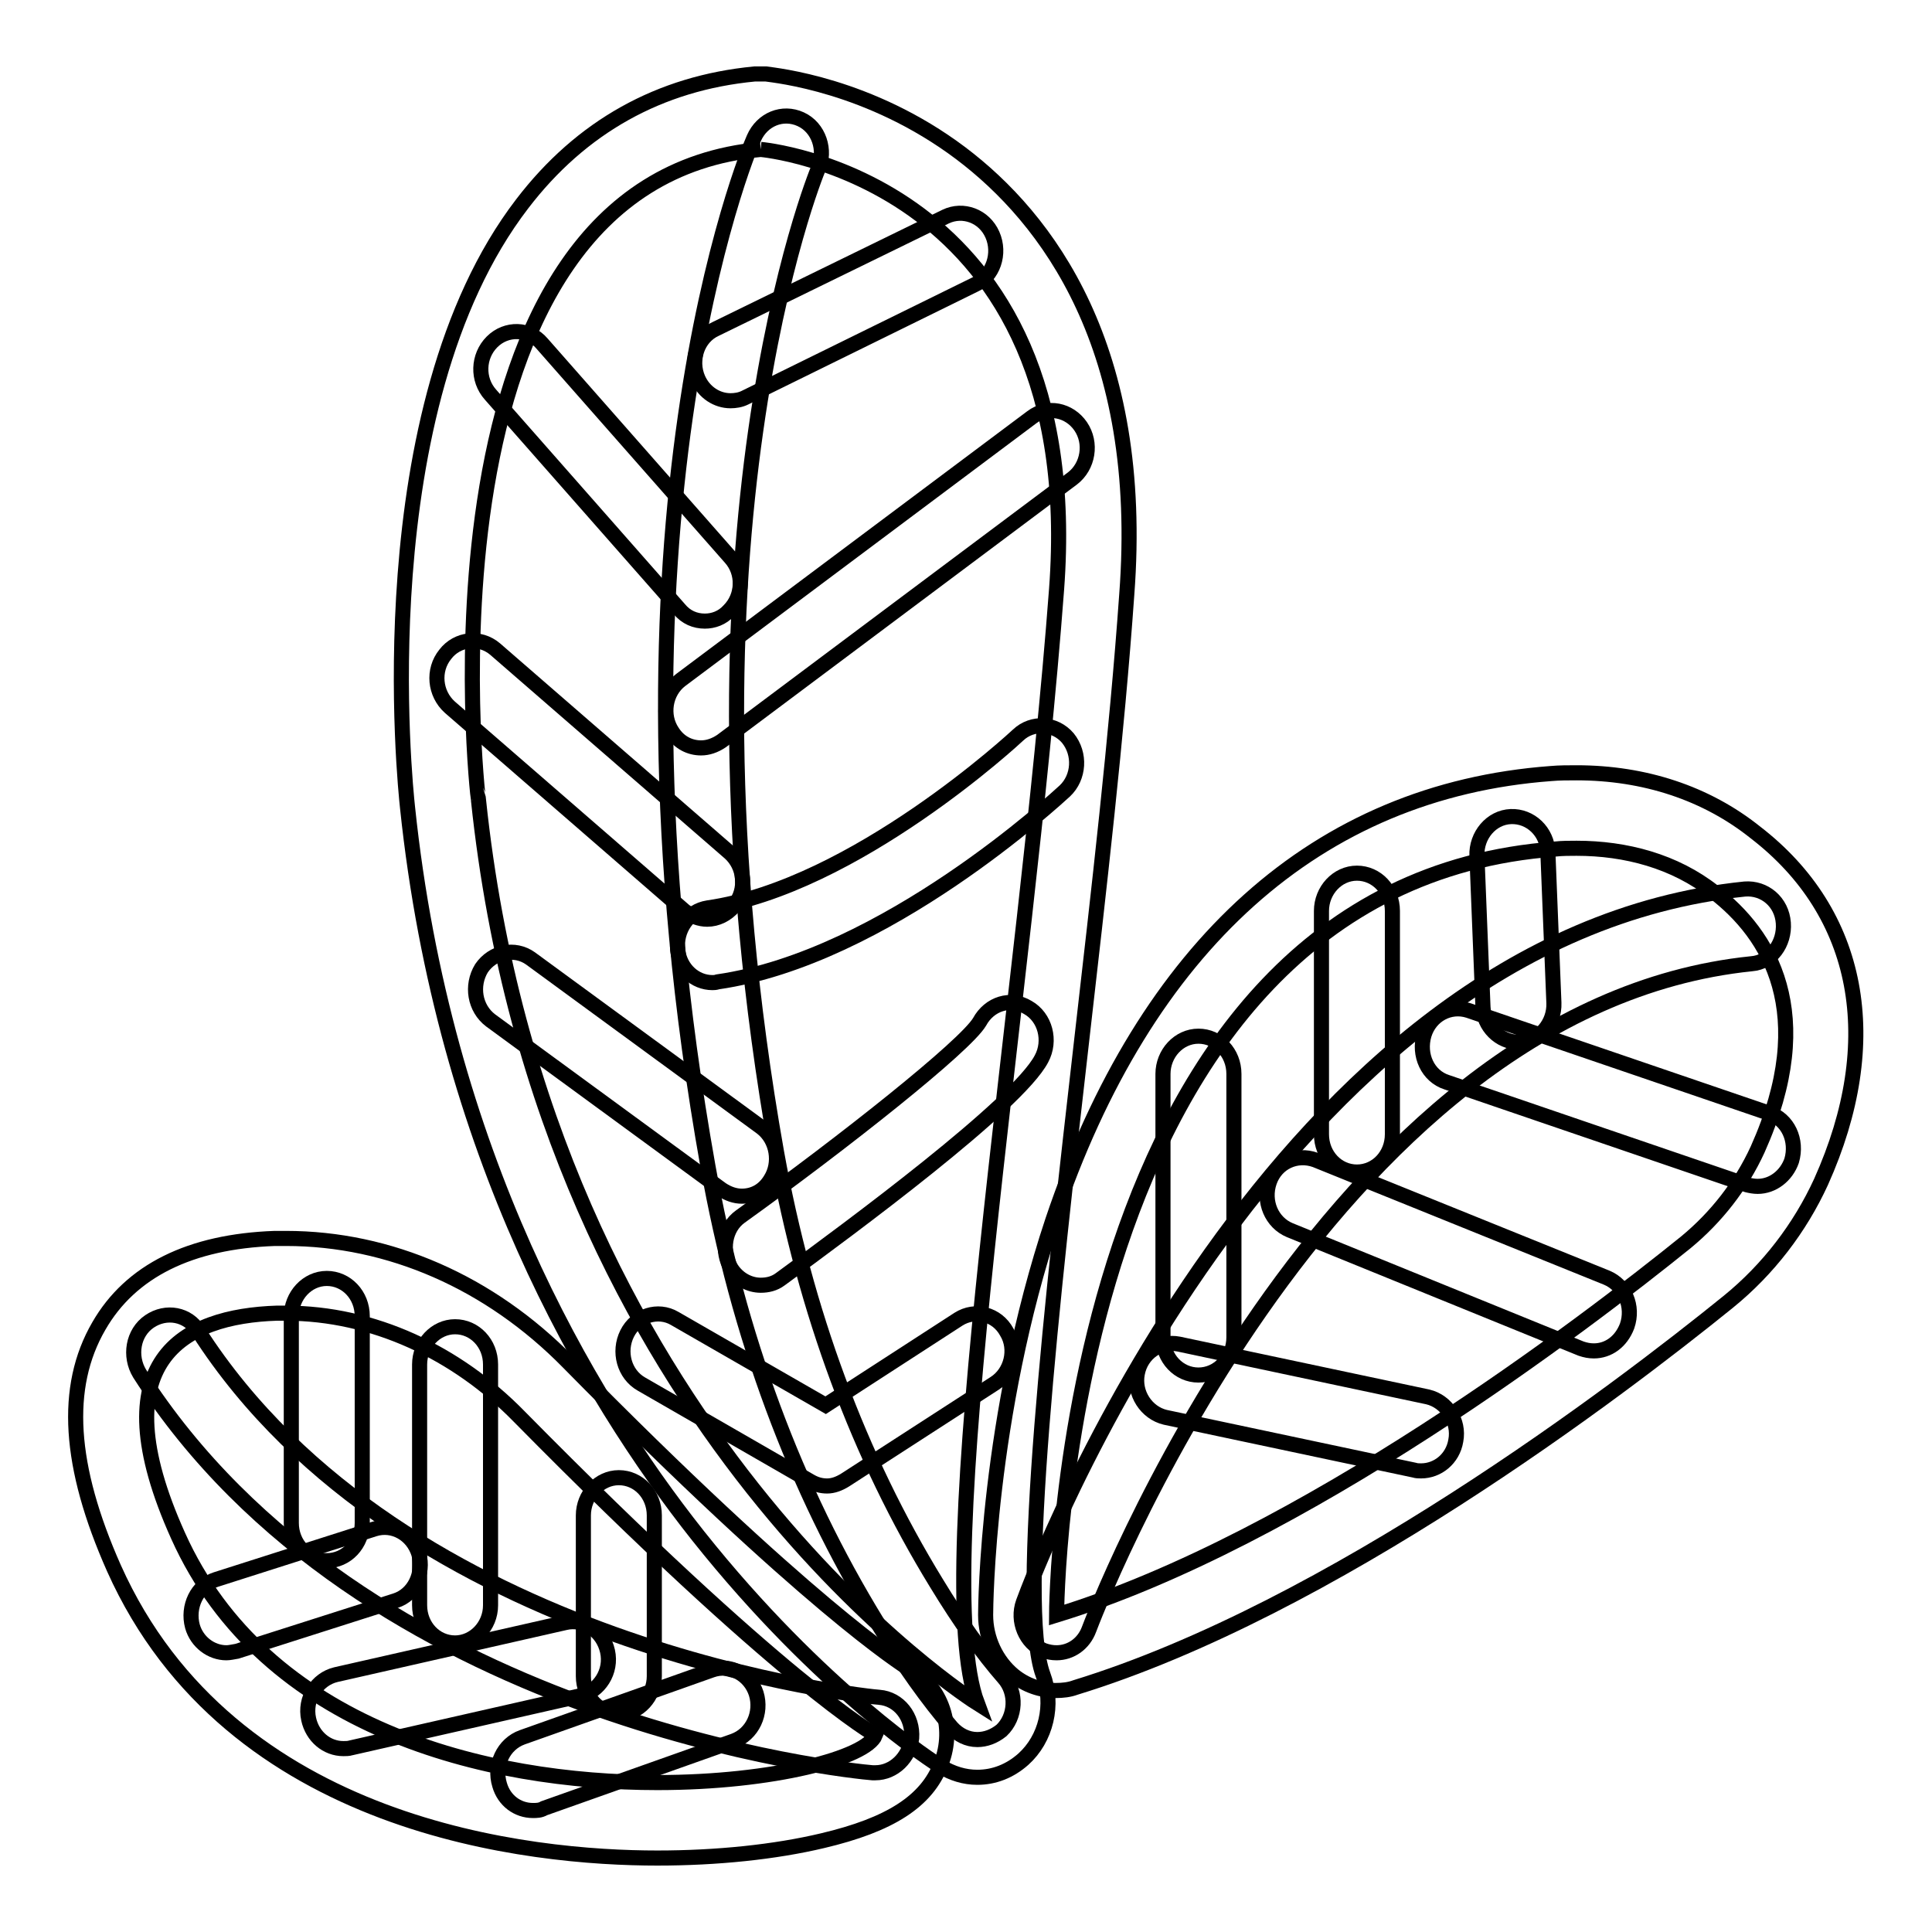 <?xml version="1.0" encoding="utf-8"?>
<!-- Svg Vector Icons : http://www.onlinewebfonts.com/icon -->
<!DOCTYPE svg PUBLIC "-//W3C//DTD SVG 1.1//EN" "http://www.w3.org/Graphics/SVG/1.1/DTD/svg11.dtd">
<svg version="1.1" xmlns="http://www.w3.org/2000/svg" xmlns:xlink="http://www.w3.org/1999/xlink" x="0px" y="0px" viewBox="0 0 256 256" enable-background="new 0 0 256 256" xml:space="preserve">
<g> <path stroke-width="2" fill-opacity="0" stroke="#000000"  d="M208.9,112.4c6.5,0,13,1.7,18.2,5.8c7.3,5.6,13.9,16,5.8,34.1c-2.2,4.8-5.5,9-9.5,12.3 C209.9,175.5,172.6,204,140,214c0,0,0.3-96.7,66.1-101.5C207,112.4,208,112.4,208.9,112.4 M208.9,102.4c-1.1,0-2.3,0-3.4,0.1 c-30.9,2.3-53.7,22.7-66,59.2c-8.7,26.1-8.9,51.2-8.9,52.3c0,3.1,1.4,6.1,3.7,8c1.6,1.3,3.6,2,5.6,2c0.9,0,1.8-0.1,2.6-0.4 c33.9-10.4,71.8-39.2,86.5-51.1c5.3-4.3,9.5-9.8,12.3-15.9c8.4-18.7,5.2-35.6-8.7-46.3C226.1,105.1,217.9,102.4,208.9,102.4 L208.9,102.4z"/> <path stroke-width="2" fill-opacity="0" stroke="#000000"  d="M100.8,19.8c0,0,43.3,3.7,39.2,58.3c-4.1,54.6-17,130.2-10.5,147.6c0,0-57.3-36-66.1-119.7 C63.3,105.9,54,24.1,100.8,19.8 M100.8,9.8c-0.3,0-0.6,0-0.8,0C87.4,11,77,16.8,69.2,27c-20.8,27.1-15.5,77.2-15.2,80 c4.8,45.7,23.6,77.7,38.5,96.5c16.3,20.5,31.5,30.2,32.2,30.6c1.5,0.9,3.1,1.4,4.8,1.4c2.2,0,4.3-0.8,6.1-2.4 c3-2.7,4.1-7.2,2.6-11.2c-3.4-9.2,1.3-50.6,5.1-83.8c2.3-20.1,4.7-40.8,6-59.3c2.5-32.8-10.6-49.9-22-58.5 c-12.1-9.1-24.5-10.3-25.8-10.5C101.3,9.8,101.1,9.8,100.8,9.8L100.8,9.8z"/> <path stroke-width="2" fill-opacity="0" stroke="#000000"  d="M37.9,174c11.5,0,22.6,5.2,30.9,13.7c34.9,35.4,47.2,42.2,47.2,42.2c-1.2,3-13.5,6.3-28.9,6.3 c-22.6,0-52-7.1-63.5-32.7c-10.5-23.3,0.7-29.1,13.1-29.5C37.1,174,37.5,174,37.9,174 M37.9,164.1c-0.5,0-1,0-1.5,0 c-11.2,0.4-19.1,4.3-23.3,11.6c-4.7,8.1-4,18.6,2,32.1c15.5,34.6,55.5,38.4,72,38.4c7.9,0,15.6-0.8,21.9-2.3 c8.9-2.1,13.8-5.2,15.7-10.2c1.9-4.8,0.1-10.3-4.3-12.6c-0.9-0.6-13.4-8.4-45.1-40.6C64.9,169.9,51.6,164.1,37.9,164.1L37.9,164.1z  M140,219c-0.6,0-1.1-0.1-1.7-0.3c-2.4-1-3.6-3.9-2.7-6.4c1.3-3.6,33.1-88.1,95.6-94.5c2.6-0.2,4.9,1.7,5.1,4.5 c0.2,2.7-1.6,5.2-4.2,5.4c-56.8,5.8-87.5,87.4-87.8,88.2C143.6,217.8,141.9,219,140,219z"/> <path stroke-width="2" fill-opacity="0" stroke="#000000"  d="M129.5,230.5c-1.3,0-2.5-0.6-3.4-1.6c-3.1-3.6-6.4-8.2-9.8-13.8c-11-17.9-18.5-38.2-22.5-60.6 C78.6,69.3,99,20.3,99.9,18.3c1.1-2.5,3.8-3.6,6.2-2.5c2.4,1.1,3.4,4.1,2.3,6.6c-0.2,0.5-20,48.5-5.5,130.3 c3.8,21.1,10.9,40.3,21.2,57.1c3.1,5.1,6.1,9.3,8.9,12.5c1.8,2,1.6,5.2-0.3,7C131.7,230.1,130.6,230.5,129.5,230.5z M116,234.9 c-0.1,0-0.3,0-0.4,0c-2.7-0.2-67.6-6.7-97.1-52.9c-1.4-2.3-0.9-5.4,1.3-6.9c2.2-1.5,5.1-1,6.5,1.3c27.1,42.3,89.5,48.5,90.2,48.5 c2.6,0.2,4.5,2.6,4.3,5.4C120.5,232.9,118.4,234.9,116,234.9L116,234.9z"/> <path stroke-width="2" fill-opacity="0" stroke="#000000"  d="M96.8,53.1c-1.8,0-3.5-1.1-4.3-2.9c-1.1-2.5-0.1-5.5,2.3-6.6l30.5-14.9c2.3-1.1,5.1-0.1,6.2,2.4 c1.1,2.5,0.1,5.5-2.3,6.6L98.7,52.7C98.1,53,97.4,53.1,96.8,53.1z M93.4,82.3c-1.3,0-2.5-0.5-3.4-1.6l-25-28.4 c-1.8-2-1.7-5.1,0.2-7c1.9-1.9,4.9-1.8,6.6,0.2l25,28.4c1.8,2,1.7,5.1-0.2,7C95.7,81.9,94.5,82.3,93.4,82.3L93.4,82.3z M92.9,99.1 c-1.5,0-2.9-0.7-3.8-2.1c-1.5-2.2-1-5.3,1.1-6.9l46.5-34.8c2.1-1.6,5-1,6.5,1.2c1.5,2.2,1,5.3-1.1,6.9L95.6,98.2 C94.7,98.8,93.8,99.1,92.9,99.1z M93.7,121.8c-1,0-2.1-0.4-3-1.1l-31.1-27c-2-1.8-2.3-4.9-0.6-7c1.6-2.1,4.6-2.4,6.6-0.7l31.1,27 c2,1.8,2.3,4.9,0.6,7C96.3,121.2,95,121.8,93.7,121.8z M98.3,158.5c-0.9,0-1.8-0.3-2.7-0.9L65,135.2c-2.1-1.6-2.6-4.6-1.2-6.9 c1.5-2.2,4.4-2.8,6.5-1.3l30.6,22.4c2.1,1.6,2.6,4.7,1.2,6.9C101.2,157.8,99.8,158.5,98.3,158.5z"/> <path stroke-width="2" fill-opacity="0" stroke="#000000"  d="M94.4,130.2c-2.3,0-4.3-1.8-4.6-4.3c-0.3-2.7,1.4-5.2,4-5.6c19.5-2.8,40.9-22.7,41.1-22.9 c1.9-1.8,4.9-1.6,6.6,0.4c1.7,2.1,1.5,5.2-0.4,7c-1,0.9-23.8,22.1-46,25.3C94.8,130.2,94.6,130.2,94.4,130.2z M100.8,170.3 c-1.5,0-3-0.8-3.9-2.2c-1.4-2.3-0.9-5.4,1.2-6.9c13.8-9.9,29.8-22.6,31.7-25.8c1.3-2.4,4.1-3.3,6.4-1.9c2.3,1.3,3.1,4.4,1.8,6.8 c-3.2,6.1-25.3,22.4-34.6,29.2C102.6,170.1,101.7,170.3,100.8,170.3L100.8,170.3z M109.6,196.9c-0.8,0-1.5-0.2-2.2-0.6L85,183.4 c-2.3-1.3-3.1-4.3-1.9-6.7c1.2-2.4,4.1-3.3,6.3-2l20,11.5l17.6-11.4c2.2-1.4,5.1-0.7,6.4,1.7c1.4,2.3,0.6,5.4-1.6,6.8L112,196.1 C111.2,196.6,110.4,196.9,109.6,196.9z M201.2,138.1c-2.5,0-4.6-2.1-4.7-4.7l-0.8-20c-0.1-2.7,1.9-5.1,4.5-5.2 c2.6-0.1,4.8,2,4.9,4.7l0.8,20c0.1,2.7-1.9,5.1-4.5,5.2H201.2z M179.8,155.3c-2.6,0-4.7-2.2-4.7-5v-29.6c0-2.7,2.1-5,4.7-5 s4.7,2.2,4.7,5v29.6C184.5,153.1,182.4,155.3,179.8,155.3z"/> <path stroke-width="2" fill-opacity="0" stroke="#000000"  d="M232.9,157.2c-0.5,0-1-0.1-1.4-0.2l-39.8-13.6c-2.5-0.8-3.8-3.6-3-6.3c0.8-2.6,3.4-4,5.9-3.2l39.8,13.6 c2.5,0.8,3.8,3.6,3,6.3C236.7,155.8,234.9,157.2,232.9,157.2L232.9,157.2z M211.2,179c-0.6,0-1.1-0.1-1.7-0.3L170.9,163 c-2.4-1-3.6-3.8-2.7-6.4s3.6-3.8,6.1-2.9l38.6,15.6c2.4,1,3.6,3.8,2.7,6.4C214.8,177.8,213.1,179,211.2,179L211.2,179z  M158.8,182.2c-2.6,0-4.7-2.2-4.7-5v-34.9c0-2.7,2.1-5,4.7-5c2.6,0,4.7,2.2,4.7,5v34.9C163.5,180,161.4,182.2,158.8,182.2z"/> <path stroke-width="2" fill-opacity="0" stroke="#000000"  d="M188.3,194.9c-0.3,0-0.6,0-0.9-0.1l-33-7c-2.5-0.6-4.2-3.2-3.7-5.8c0.5-2.7,3-4.4,5.5-3.9l33,7 c2.5,0.6,4.2,3.2,3.7,5.8C192.5,193.3,190.5,194.9,188.3,194.9L188.3,194.9z M43.3,206.8c-2.6,0-4.7-2.2-4.7-5v-27.4 c0-2.7,2.1-5,4.7-5c2.6,0,4.7,2.2,4.7,5v27.4C48,204.6,45.9,206.8,43.3,206.8z"/> <path stroke-width="2" fill-opacity="0" stroke="#000000"  d="M30,219c-2,0-3.9-1.4-4.5-3.5c-0.7-2.6,0.6-5.4,3.1-6.2l21-6.7c2.5-0.8,5.1,0.7,5.9,3.3 c0.7,2.6-0.6,5.4-3.1,6.2l-21,6.7C30.8,218.9,30.4,219,30,219z"/> <path stroke-width="2" fill-opacity="0" stroke="#000000"  d="M60.3,217.7c-2.6,0-4.7-2.2-4.7-5v-31.9c0-2.7,2.1-5,4.7-5c2.6,0,4.7,2.2,4.7,5v31.9 C65,215.5,62.8,217.7,60.3,217.7z M82,227.1c-2.6,0-4.7-2.2-4.7-5v-21.3c0-2.7,2.1-5,4.7-5c2.6,0,4.7,2.2,4.7,5v21.3 C86.7,224.8,84.6,227.1,82,227.1z"/> <path stroke-width="2" fill-opacity="0" stroke="#000000"  d="M45.5,231.7c-2.2,0-4.1-1.6-4.6-3.9c-0.6-2.7,1.1-5.3,3.6-5.9l30.4-6.9c2.5-0.6,5,1.1,5.6,3.8 c0.6,2.7-1.1,5.3-3.6,5.9l-30.4,6.9C46.2,231.7,45.8,231.7,45.5,231.7z M70.6,239.9c-2,0-3.8-1.3-4.4-3.4c-0.8-2.6,0.5-5.4,3-6.3 l25.1-8.9c2.5-0.9,5.1,0.6,5.9,3.1c0.8,2.6-0.5,5.4-3,6.3l-25.1,8.9C71.6,239.9,71.1,239.9,70.6,239.9z"/></g>
</svg>